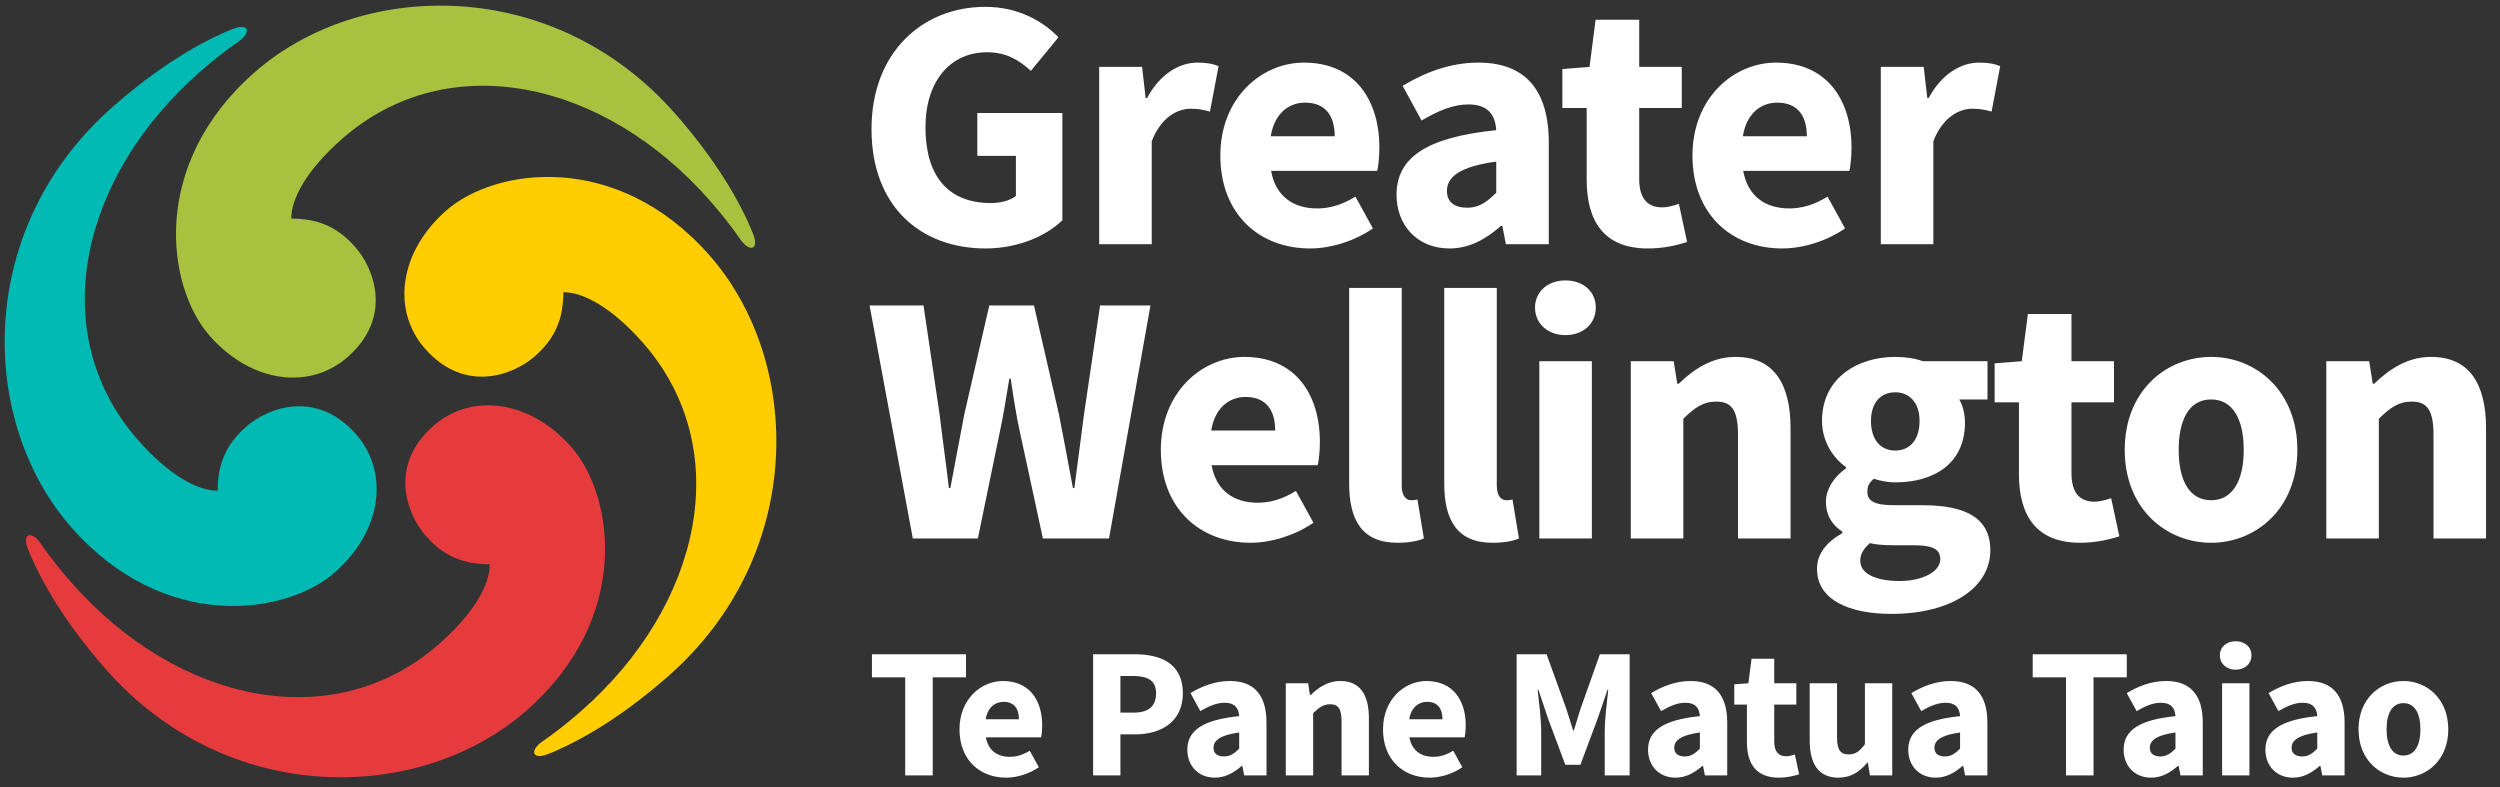 <?xml version="1.0" encoding="UTF-8"?>
<svg width="162px" height="51px" viewBox="0 0 162 51" version="1.1" xmlns="http://www.w3.org/2000/svg" xmlns:xlink="http://www.w3.org/1999/xlink">
    <rect x="0" y="0" width="162" height="51" fill="#333333" stroke="none"/>
    <g id="Page-1" stroke="none" stroke-width="1" fill="none" fill-rule="evenodd">
        <g id="STYLEGUIDE-desktop" transform="translate(-907, -247)">
            <g id="LOGO-Copy-2" transform="translate(907, 247)">
                <path d="M27.532,22.582 C25.418,20.172 25.793,16.383 28.927,13.634 C32.062,10.884 39.974,9.704 45.993,16.567 C52.013,23.431 52.283,35.94 43.279,43.837 C40.318,46.434 37.642,48.004 35.553,48.847 C34.446,49.294 34.337,48.605 35.135,48.056 C35.953,47.493 36.776,46.848 37.653,46.08 C45.507,39.192 47.676,29.07 41.675,22.227 C39.657,19.925 37.77,18.917 36.507,18.936 C36.499,20.576 36.047,21.868 34.654,23.089 C33.261,24.31 30.11,25.523 27.532,22.582" id="Fill-1" fill="#FFCD00"></path>
                <path d="M22.522,23.141 C20.112,25.255 16.323,24.88 13.574,21.744 C10.824,18.609 9.643,10.698 16.506,4.679 C23.371,-1.341 35.879,-1.611 43.777,7.393 C46.374,10.355 47.944,13.029 48.787,15.12 C49.234,16.227 48.544,16.335 47.996,15.538 C47.432,14.72 46.788,13.896 46.019,13.02 C39.131,5.166 29.008,2.996 22.167,8.997 C19.865,11.015 18.857,12.901 18.876,14.165 C20.515,14.173 21.807,14.626 23.029,16.019 C24.25,17.411 25.461,20.562 22.522,23.141" id="Fill-3" fill="#A8C13F"></path>
                <path d="M28.091,27.591 C30.5,25.477 34.289,25.852 37.038,28.988 C39.788,32.123 40.97,40.035 34.106,46.053 C27.241,52.074 14.733,52.344 6.835,43.34 C4.238,40.377 2.669,37.703 1.825,35.612 C1.379,34.505 2.068,34.398 2.616,35.194 C3.18,36.013 3.824,36.837 4.593,37.712 C11.481,45.566 21.604,47.736 28.445,41.736 C30.747,39.718 31.756,37.831 31.737,36.566 C30.097,36.559 28.805,36.106 27.583,34.714 C26.362,33.322 25.15,30.171 28.091,27.591" id="Fill-5" fill="#E63B3D"></path>
                <path d="M23.081,28.151 C25.194,30.561 24.819,34.35 21.685,37.099 C18.549,39.849 10.638,41.029 4.618,34.166 C-1.401,27.302 -1.673,14.793 7.333,6.896 C10.295,4.299 12.969,2.729 15.06,1.886 C16.167,1.439 16.274,2.128 15.477,2.677 C14.659,3.24 13.836,3.885 12.96,4.653 C5.105,11.541 2.935,21.664 8.936,28.506 C10.955,30.808 12.841,31.816 14.104,31.797 C14.112,30.157 14.565,28.865 15.959,27.644 C17.351,26.423 20.502,25.21 23.081,28.151" id="Fill-7" fill="#00BAB3"></path>
                <path d="M59.15,34.893 L63.365,34.893 L64.778,28.038 C65.033,26.88 65.217,25.652 65.403,24.541 L65.496,24.541 C65.658,25.652 65.842,26.88 66.098,28.038 L67.58,34.893 L71.864,34.893 L74.55,19.793 L71.285,19.793 L70.243,26.857 C70.035,28.408 69.826,30.006 69.618,31.628 L69.525,31.628 C69.224,30.006 68.923,28.385 68.622,26.857 L67.001,19.793 L64.106,19.793 L62.485,26.857 C62.184,28.431 61.882,30.029 61.582,31.628 L61.489,31.628 C61.304,30.029 61.072,28.431 60.886,26.857 L59.844,19.793 L56.348,19.793 L59.15,34.893 Z M81.035,35.171 C82.401,35.171 83.929,34.684 85.111,33.874 L83.977,31.813 C83.143,32.322 82.355,32.577 81.499,32.577 C79.969,32.577 78.812,31.813 78.51,30.145 L85.388,30.145 C85.459,29.867 85.528,29.242 85.528,28.64 C85.528,25.513 83.907,23.128 80.641,23.128 C77.884,23.128 75.222,25.421 75.222,29.15 C75.222,32.948 77.747,35.171 81.035,35.171 Z M78.488,27.899 C78.718,26.44 79.646,25.722 80.711,25.722 C82.078,25.722 82.633,26.625 82.633,27.899 L78.488,27.899 Z M90.554,35.171 C91.318,35.171 91.897,35.055 92.267,34.893 L91.851,32.369 C91.665,32.415 91.573,32.415 91.434,32.415 C91.156,32.415 90.831,32.183 90.831,31.466 L90.831,18.659 L87.426,18.659 L87.426,31.327 C87.426,33.642 88.213,35.171 90.554,35.171 Z M96.713,35.171 C97.478,35.171 98.057,35.055 98.427,34.893 L98.01,32.369 C97.825,32.415 97.733,32.415 97.593,32.415 C97.316,32.415 96.992,32.183 96.992,31.466 L96.992,18.659 L93.587,18.659 L93.587,31.327 C93.587,33.642 94.375,35.171 96.713,35.171 Z M99.748,34.893 L103.152,34.893 L103.152,23.406 L99.748,23.406 L99.748,34.893 Z M101.438,21.715 C102.595,21.715 103.407,20.974 103.407,19.932 C103.407,18.89 102.595,18.172 101.438,18.172 C100.304,18.172 99.469,18.89 99.469,19.932 C99.469,20.974 100.304,21.715 101.438,21.715 Z M105.675,34.893 L109.08,34.893 L109.08,27.135 C109.822,26.417 110.354,26.023 111.211,26.023 C112.184,26.023 112.624,26.532 112.624,28.2 L112.624,34.893 L116.028,34.893 L116.028,27.76 C116.028,24.889 114.963,23.128 112.462,23.128 C110.91,23.128 109.752,23.939 108.78,24.865 L108.687,24.865 L108.455,23.406 L105.675,23.406 L105.675,34.893 Z M122.559,39.78 C126.496,39.78 128.974,38.043 128.974,35.657 C128.974,33.596 127.422,32.739 124.597,32.739 L122.744,32.739 C121.47,32.739 121.006,32.461 121.006,31.882 C121.006,31.489 121.123,31.28 121.423,31.026 C121.934,31.187 122.397,31.257 122.814,31.257 C125.338,31.257 127.33,30.029 127.33,27.39 C127.33,26.787 127.168,26.232 126.959,25.884 L128.789,25.884 L128.789,23.406 L124.597,23.406 C124.087,23.221 123.463,23.128 122.814,23.128 C120.336,23.128 118.066,24.518 118.066,27.274 C118.066,28.617 118.808,29.705 119.617,30.261 L119.617,30.354 C118.877,30.863 118.321,31.674 118.321,32.508 C118.321,33.457 118.784,34.059 119.386,34.453 L119.386,34.546 C118.321,35.148 117.742,35.912 117.742,36.861 C117.742,38.899 119.872,39.78 122.559,39.78 Z M122.814,29.196 C121.91,29.196 121.239,28.547 121.239,27.274 C121.239,26.046 121.91,25.421 122.814,25.421 C123.716,25.421 124.388,26.069 124.388,27.274 C124.388,28.547 123.716,29.196 122.814,29.196 Z M123.091,37.649 C121.563,37.649 120.544,37.186 120.544,36.329 C120.544,35.912 120.752,35.565 121.169,35.194 C121.54,35.287 122.003,35.333 122.791,35.333 L123.972,35.333 C125.106,35.333 125.732,35.518 125.732,36.236 C125.732,37.024 124.62,37.649 123.091,37.649 Z M134.787,35.171 C135.899,35.171 136.733,34.939 137.334,34.754 L136.801,32.276 C136.501,32.392 136.083,32.508 135.713,32.508 C134.81,32.508 134.231,31.975 134.231,30.678 L134.231,26.069 L136.988,26.069 L136.988,23.406 L134.231,23.406 L134.231,20.349 L131.406,20.349 L131.011,23.406 L129.252,23.545 L129.252,26.069 L130.827,26.069 L130.827,30.724 C130.827,33.388 131.938,35.171 134.787,35.171 Z M143.286,35.171 C146.182,35.171 148.868,32.971 148.868,29.15 C148.868,25.328 146.182,23.128 143.286,23.128 C140.369,23.128 137.682,25.328 137.682,29.15 C137.682,32.971 140.369,35.171 143.286,35.171 Z M143.286,32.415 C141.874,32.415 141.179,31.141 141.179,29.15 C141.179,27.157 141.874,25.884 143.286,25.884 C144.675,25.884 145.394,27.157 145.394,29.15 C145.394,31.141 144.675,32.415 143.286,32.415 Z M150.744,34.893 L154.149,34.893 L154.149,27.135 C154.888,26.417 155.421,26.023 156.279,26.023 C157.252,26.023 157.692,26.532 157.692,28.2 L157.692,34.893 L161.095,34.893 L161.095,27.76 C161.095,24.889 160.031,23.128 157.53,23.128 C155.978,23.128 154.82,23.939 153.847,24.865 L153.754,24.865 L153.523,23.406 L150.744,23.406 L150.744,34.893 Z" id="Fill-9" fill="#FFFFFF"></path>
                <path d="M63.862,16.1 C65.971,16.1 67.8,15.289 68.841,14.271 L68.841,7.323 L63.33,7.323 L63.33,10.102 L65.831,10.102 L65.831,12.696 C65.46,12.997 64.835,13.158 64.21,13.158 C61.385,13.158 59.971,11.352 59.971,8.249 C59.971,5.215 61.615,3.386 63.956,3.386 C65.254,3.386 66.04,3.919 66.805,4.59 L68.588,2.413 C67.591,1.394 66.016,0.444 63.84,0.444 C59.809,0.444 56.474,3.363 56.474,8.364 C56.474,13.437 59.718,16.1 63.862,16.1 Z M71.227,15.822 L74.632,15.822 L74.632,9.152 C75.234,7.6 76.299,7.045 77.156,7.045 C77.642,7.045 77.99,7.114 78.406,7.23 L78.963,4.288 C78.638,4.149 78.245,4.057 77.596,4.057 C76.415,4.057 75.165,4.798 74.331,6.35 L74.237,6.35 L74.007,4.335 L71.227,4.335 L71.227,15.822 Z M84.891,16.1 C86.258,16.1 87.785,15.614 88.966,14.803 L87.832,12.742 C86.999,13.251 86.21,13.506 85.353,13.506 C83.826,13.506 82.668,12.742 82.367,11.074 L89.245,11.074 C89.314,10.796 89.383,10.172 89.383,9.569 C89.383,6.442 87.763,4.057 84.498,4.057 C81.742,4.057 79.078,6.35 79.078,10.078 C79.078,13.877 81.603,16.1 84.891,16.1 Z M82.344,8.828 C82.576,7.369 83.501,6.651 84.567,6.651 C85.933,6.651 86.489,7.554 86.489,8.828 L82.344,8.828 Z M93.924,16.1 C95.221,16.1 96.285,15.498 97.258,14.641 L97.35,14.641 L97.582,15.822 L100.362,15.822 L100.362,9.245 C100.362,5.725 98.74,4.057 95.799,4.057 C93.993,4.057 92.349,4.683 90.889,5.562 L92.117,7.809 C93.228,7.16 94.178,6.767 95.15,6.767 C96.401,6.767 96.888,7.415 96.957,8.434 C92.418,8.898 90.496,10.217 90.496,12.626 C90.496,14.572 91.816,16.1 93.924,16.1 Z M95.082,13.46 C94.27,13.46 93.761,13.113 93.761,12.371 C93.761,11.491 94.549,10.796 96.957,10.472 L96.957,12.487 C96.355,13.089 95.846,13.46 95.082,13.46 Z M106.776,16.1 C107.888,16.1 108.722,15.868 109.325,15.683 L108.791,13.205 C108.49,13.321 108.073,13.437 107.704,13.437 C106.8,13.437 106.221,12.904 106.221,11.607 L106.221,6.998 L108.978,6.998 L108.978,4.335 L106.221,4.335 L106.221,1.278 L103.395,1.278 L103.001,4.335 L101.242,4.474 L101.242,6.998 L102.817,6.998 L102.817,11.653 C102.817,14.317 103.927,16.1 106.776,16.1 Z M115.484,16.1 C116.85,16.1 118.38,15.614 119.561,14.803 L118.425,12.742 C117.593,13.251 116.805,13.506 115.948,13.506 C114.419,13.506 113.261,12.742 112.96,11.074 L119.84,11.074 C119.909,10.796 119.978,10.172 119.978,9.569 C119.978,6.442 118.356,4.057 115.091,4.057 C112.335,4.057 109.672,6.35 109.672,10.078 C109.672,13.877 112.195,16.1 115.484,16.1 Z M112.938,8.828 C113.169,7.369 114.094,6.651 115.16,6.651 C116.528,6.651 117.084,7.554 117.084,8.828 L112.938,8.828 Z M121.876,15.822 L125.281,15.822 L125.281,9.152 C125.883,7.6 126.948,7.045 127.805,7.045 C128.292,7.045 128.639,7.114 129.055,7.23 L129.612,4.288 C129.287,4.149 128.893,4.057 128.245,4.057 C127.064,4.057 125.814,4.798 124.98,6.35 L124.888,6.35 L124.656,4.335 L121.876,4.335 L121.876,15.822 Z" id="Fill-11" fill="#FFFFFF"></path>
                <path d="M58.657,50.247 L60.441,50.247 L60.441,43.889 L62.596,43.889 L62.596,42.395 L56.502,42.395 L56.502,43.889 L58.657,43.889 L58.657,50.247 Z M65.198,50.392 C65.907,50.392 66.703,50.139 67.317,49.717 L66.727,48.645 C66.293,48.91 65.885,49.043 65.438,49.043 C64.642,49.043 64.04,48.645 63.885,47.779 L67.462,47.779 C67.498,47.634 67.534,47.308 67.534,46.996 C67.534,45.369 66.691,44.129 64.993,44.129 C63.559,44.129 62.175,45.321 62.175,47.261 C62.175,49.236 63.486,50.392 65.198,50.392 Z M63.873,46.61 C63.992,45.851 64.475,45.478 65.028,45.478 C65.739,45.478 66.028,45.948 66.028,46.61 L63.873,46.61 Z M70.834,50.247 L72.603,50.247 L72.603,47.586 L73.579,47.586 C75.24,47.586 76.65,46.767 76.65,44.924 C76.65,43.021 75.254,42.395 73.531,42.395 L70.834,42.395 L70.834,50.247 Z M72.603,46.177 L72.603,43.804 L73.422,43.804 C74.386,43.804 74.915,44.105 74.915,44.924 C74.915,45.743 74.447,46.177 73.471,46.177 L72.603,46.177 Z M78.721,50.392 C79.395,50.392 79.95,50.079 80.456,49.633 L80.504,49.633 L80.624,50.247 L82.069,50.247 L82.069,46.827 C82.069,44.996 81.227,44.129 79.697,44.129 C78.757,44.129 77.901,44.454 77.144,44.912 L77.781,46.08 C78.359,45.743 78.853,45.538 79.359,45.538 C80.01,45.538 80.263,45.875 80.299,46.405 C77.939,46.646 76.939,47.333 76.939,48.585 C76.939,49.597 77.626,50.392 78.721,50.392 Z M79.323,49.018 C78.901,49.018 78.636,48.838 78.636,48.453 C78.636,47.995 79.047,47.634 80.299,47.465 L80.299,48.513 C79.986,48.826 79.721,49.018 79.323,49.018 Z M83.32,50.247 L85.093,50.247 L85.093,46.213 C85.477,45.839 85.754,45.635 86.2,45.635 C86.706,45.635 86.933,45.9 86.933,46.767 L86.933,50.247 L88.704,50.247 L88.704,46.538 C88.704,45.044 88.15,44.129 86.85,44.129 C86.043,44.129 85.441,44.551 84.934,45.032 L84.886,45.032 L84.766,44.274 L83.32,44.274 L83.32,50.247 Z M92.642,50.392 C93.353,50.392 94.147,50.139 94.761,49.717 L94.172,48.645 C93.737,48.91 93.329,49.043 92.883,49.043 C92.09,49.043 91.487,48.645 91.329,47.779 L94.906,47.779 C94.942,47.634 94.978,47.308 94.978,46.996 C94.978,45.369 94.136,44.129 92.438,44.129 C91.005,44.129 89.62,45.321 89.62,47.261 C89.62,49.236 90.933,50.392 92.642,50.392 Z M91.317,46.61 C91.438,45.851 91.921,45.478 92.474,45.478 C93.184,45.478 93.474,45.948 93.474,46.61 L91.317,46.61 Z M98.278,50.247 L99.868,50.247 L99.868,47.369 C99.868,46.598 99.724,45.454 99.639,44.695 L99.686,44.695 L100.314,46.562 L101.433,49.561 L102.409,49.561 L103.529,46.562 L104.168,44.695 L104.216,44.695 C104.132,45.454 103.987,46.598 103.987,47.369 L103.987,50.247 L105.6,50.247 L105.6,42.395 L103.674,42.395 L102.433,45.887 C102.276,46.345 102.144,46.851 101.987,47.333 L101.939,47.333 C101.782,46.851 101.638,46.345 101.481,45.887 L100.218,42.395 L98.278,42.395 L98.278,50.247 Z M108.576,50.392 C109.249,50.392 109.803,50.079 110.308,49.633 L110.358,49.633 L110.478,50.247 L111.924,50.247 L111.924,46.827 C111.924,44.996 111.079,44.129 109.552,44.129 C108.611,44.129 107.757,44.454 106.996,44.912 L107.636,46.08 C108.215,45.743 108.709,45.538 109.213,45.538 C109.864,45.538 110.115,45.875 110.153,46.405 C107.793,46.646 106.793,47.333 106.793,48.585 C106.793,49.597 107.478,50.392 108.576,50.392 Z M109.177,49.018 C108.755,49.018 108.49,48.838 108.49,48.453 C108.49,47.995 108.9,47.634 110.153,47.465 L110.153,48.513 C109.841,48.826 109.575,49.018 109.177,49.018 Z M115.26,50.392 C115.838,50.392 116.27,50.271 116.584,50.175 L116.305,48.886 C116.15,48.947 115.933,49.006 115.74,49.006 C115.27,49.006 114.971,48.729 114.971,48.055 L114.971,45.659 L116.403,45.659 L116.403,44.274 L114.971,44.274 L114.971,42.684 L113.501,42.684 L113.296,44.274 L112.382,44.346 L112.382,45.659 L113.2,45.659 L113.2,48.079 C113.2,49.465 113.778,50.392 115.26,50.392 Z M119.124,50.392 C119.942,50.392 120.498,50.018 121.004,49.416 L121.038,49.416 L121.172,50.247 L122.617,50.247 L122.617,44.274 L120.847,44.274 L120.847,48.224 C120.498,48.693 120.231,48.886 119.787,48.886 C119.269,48.886 119.04,48.609 119.04,47.754 L119.04,44.274 L117.269,44.274 L117.269,47.983 C117.269,49.476 117.823,50.392 119.124,50.392 Z M125.434,50.392 C126.109,50.392 126.663,50.079 127.169,49.633 L127.218,49.633 L127.338,50.247 L128.782,50.247 L128.782,46.827 C128.782,44.996 127.939,44.129 126.41,44.129 C125.471,44.129 124.615,44.454 123.856,44.912 L124.496,46.08 C125.073,45.743 125.567,45.538 126.073,45.538 C126.722,45.538 126.975,45.875 127.013,46.405 C124.651,46.646 123.653,47.333 123.653,48.585 C123.653,49.597 124.34,50.392 125.434,50.392 Z M126.037,49.018 C125.615,49.018 125.35,48.838 125.35,48.453 C125.35,47.995 125.76,47.634 127.013,47.465 L127.013,48.513 C126.698,48.826 126.434,49.018 126.037,49.018 Z M133.877,50.247 L135.66,50.247 L135.66,43.889 L137.815,43.889 L137.815,42.395 L131.72,42.395 L131.72,43.889 L133.877,43.889 L133.877,50.247 Z M139.393,50.392 C140.066,50.392 140.62,50.079 141.126,49.633 L141.175,49.633 L141.296,50.247 L142.739,50.247 L142.739,46.827 C142.739,44.996 141.897,44.129 140.368,44.129 C139.429,44.129 138.573,44.454 137.815,44.912 L138.453,46.08 C139.03,45.743 139.524,45.538 140.03,45.538 C140.68,45.538 140.934,45.875 140.97,46.405 C138.609,46.646 137.611,47.333 137.611,48.585 C137.611,49.597 138.298,50.392 139.393,50.392 Z M139.994,49.018 C139.572,49.018 139.308,48.838 139.308,48.453 C139.308,47.995 139.719,47.634 140.97,47.465 L140.97,48.513 C140.656,48.826 140.392,49.018 139.994,49.018 Z M143.993,50.247 L145.763,50.247 L145.763,44.274 L143.993,44.274 L143.993,50.247 Z M144.871,43.395 C145.474,43.395 145.895,43.009 145.895,42.467 C145.895,41.926 145.474,41.552 144.871,41.552 C144.281,41.552 143.847,41.926 143.847,42.467 C143.847,43.009 144.281,43.395 144.871,43.395 Z M148.581,50.392 C149.256,50.392 149.81,50.079 150.315,49.633 L150.363,49.633 L150.483,50.247 L151.929,50.247 L151.929,46.827 C151.929,44.996 151.087,44.129 149.555,44.129 C148.617,44.129 147.762,44.454 147.004,44.912 L147.642,46.08 C148.22,45.743 148.714,45.538 149.22,45.538 C149.869,45.538 150.123,45.875 150.159,46.405 C147.799,46.646 146.798,47.333 146.798,48.585 C146.798,49.597 147.484,50.392 148.581,50.392 Z M149.183,49.018 C148.762,49.018 148.496,48.838 148.496,48.453 C148.496,47.995 148.905,47.634 150.159,47.465 L150.159,48.513 C149.845,48.826 149.581,49.018 149.183,49.018 Z M155.745,50.392 C157.252,50.392 158.649,49.247 158.649,47.261 C158.649,45.273 157.252,44.129 155.745,44.129 C154.228,44.129 152.832,45.273 152.832,47.261 C152.832,49.247 154.228,50.392 155.745,50.392 Z M155.745,48.958 C155.012,48.958 154.65,48.296 154.65,47.261 C154.65,46.225 155.012,45.563 155.745,45.563 C156.47,45.563 156.843,46.225 156.843,47.261 C156.843,48.296 156.47,48.958 155.745,48.958 Z" id="Fill-13" fill="#FFFFFF"></path>
            </g>
        </g>
    </g>
</svg>